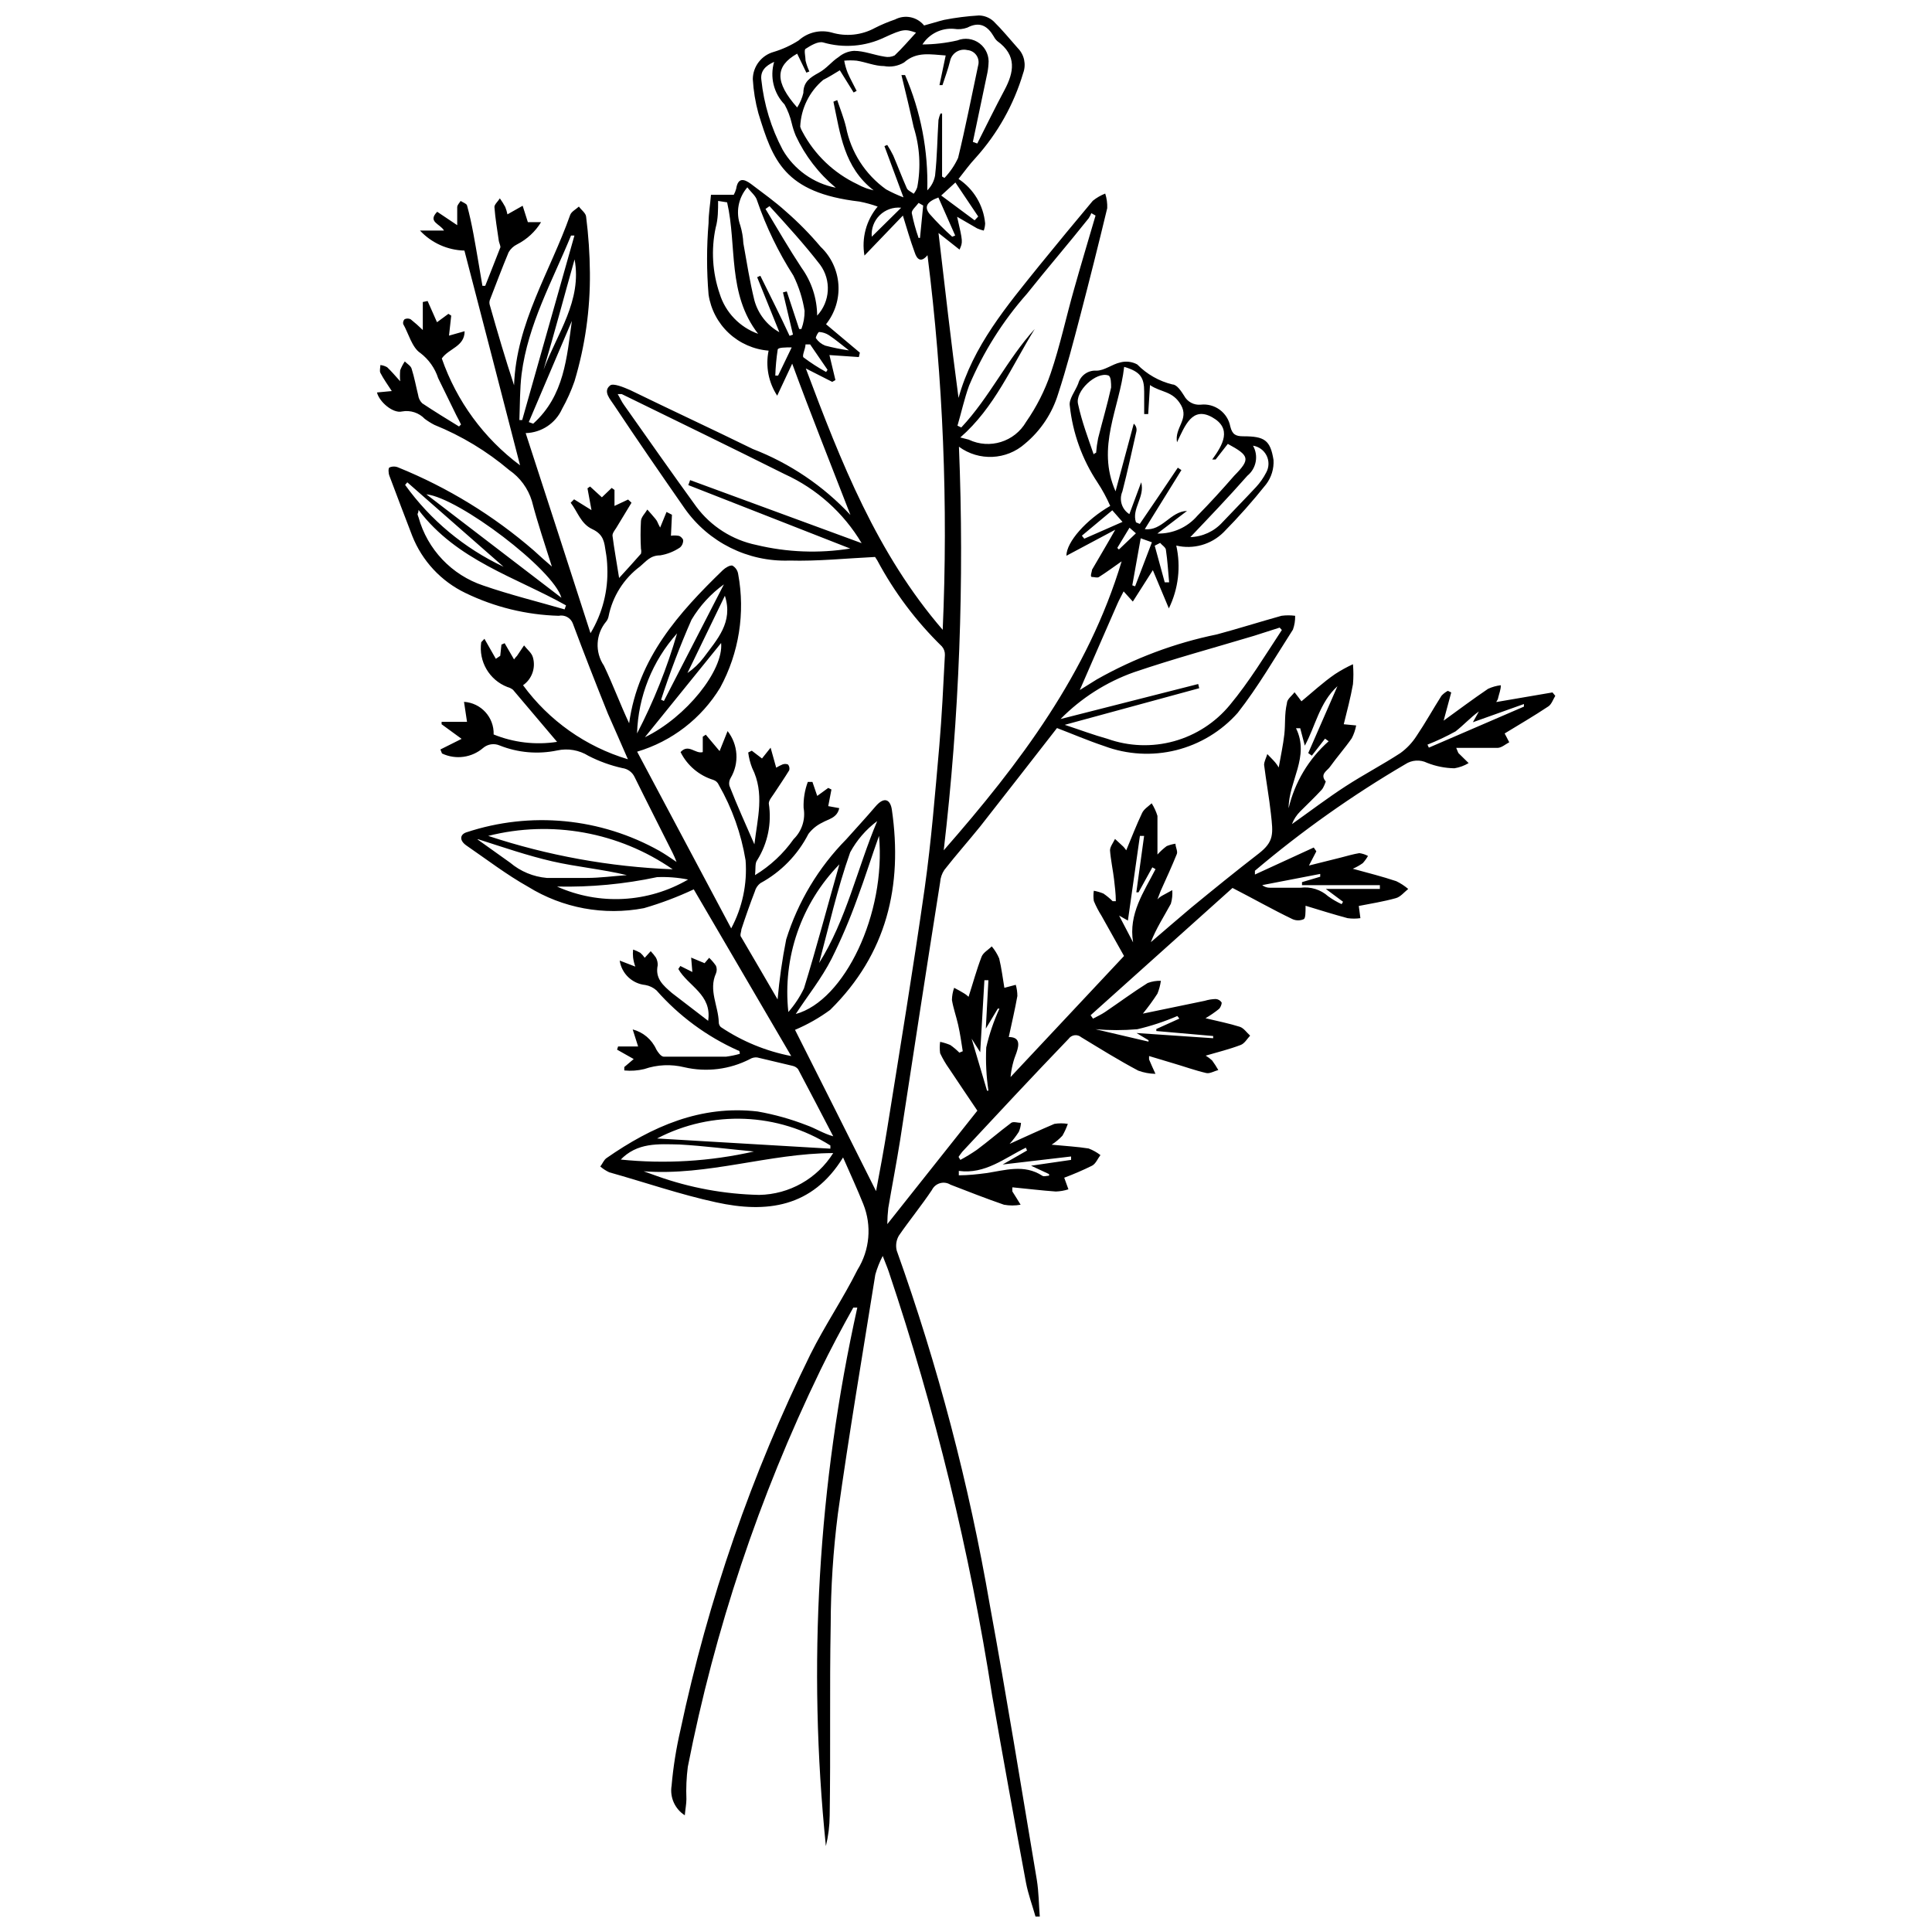 <?xml version="1.0" encoding="UTF-8"?>
<!-- Uploaded to: ICON Repo, www.iconrepo.com, Generator: ICON Repo Mixer Tools -->
<svg width="800px" height="800px" version="1.1" viewBox="144 144 512 512" xmlns="http://www.w3.org/2000/svg">
 <defs>
  <clipPath id="a">
   <path d="m243 148.09h314v503.81h-314z"/>
  </clipPath>
 </defs>
 <g clip-path="url(#a)">
  <path d="m367.41 450.75c-8.168 13.312-20.363 14.797-33.621 11.879-9.547-2.066-18.879-5.305-28.32-7.953-0.863-0.402-1.664-0.922-2.387-1.539 0.582-0.742 0.953-1.75 1.645-2.227 12.039-8.379 24.977-14.105 40.039-12.355 4.457 0.785 8.828 2.008 13.047 3.656 2.281 0.797 4.348 2.176 7 2.918-3.074-5.941-6.203-11.879-9.332-17.82h-0.004c-0.371-0.43-0.875-0.73-1.43-0.848l-9.387-2.227c-0.668-0.07-1.336 0.078-1.91 0.426-5.356 2.766-11.523 3.535-17.395 2.172-3.508-0.863-7.191-0.699-10.605 0.477-1.734 0.422-3.527 0.547-5.305 0.371v-0.902l2.492-2.121-4.402-2.488 0.266-0.848h5.305l-1.434-4.508v-0.004c2.781 0.73 5.082 2.68 6.258 5.305 0.426 0.742 1.219 1.855 1.91 1.91h16.598c1.219-0.156 2.426-0.406 3.609-0.742 0-0.426 0-0.848-0.477-0.902h-0.004c-8.25-3.695-15.613-9.121-21.582-15.91-0.836-0.746-1.867-1.242-2.969-1.434-3.477-0.348-6.273-3.012-6.789-6.469l4.137 1.59c-0.281-0.77-0.48-1.57-0.586-2.387-0.078-0.703-0.078-1.414 0-2.121 0.664 0.223 1.305 0.504 1.91 0.852 0.438 0.395 0.832 0.84 1.168 1.324l1.59-1.75c0.504 0.527 0.965 1.094 1.379 1.695 0.332 0.621 0.496 1.316 0.477 2.016-0.742 3.5 1.379 5.305 3.766 7.371l9.598 7.371c1.062-7-5.305-9.176-7.902-13.734l0.531-0.797 3.184 1.59-0.316-3.816 3.555 1.484 1.219-1.434-0.004 0.004c0.672 0.645 1.277 1.355 1.805 2.121 0.266 0.645 0.266 1.371 0 2.016-2.016 4.453 0.637 8.645 0.742 12.941-0.004 0.477 0.188 0.938 0.531 1.27 5.644 3.789 11.992 6.402 18.668 7.691l-25.828-44.176c-4.266 2.004-8.68 3.672-13.207 4.984-10.582 2.023-21.539-0.004-30.703-5.676-5.676-3.184-10.926-7.211-16.336-10.926-1.91-1.324-1.75-2.918 0-3.5v0.004c16.996-5.629 35.57-3.836 51.176 4.93 1.379 0.797 2.703 1.695 4.508 2.918-0.309-0.832-0.664-1.645-1.059-2.441-3.34-6.684-6.734-13.312-10.023-19.992-0.598-1.328-1.844-2.254-3.289-2.438-3.113-0.695-6.125-1.781-8.961-3.238-2.481-1.547-5.473-2.059-8.328-1.43-5.094 1.059-10.387 0.598-15.219-1.328-1.453-0.625-3.137-0.379-4.348 0.637-3.023 2.621-7.312 3.203-10.926 1.488l-0.426-1.062 5.621-2.812-5.305-3.871v-0.637h6.738l-0.797-5.305v0.004c4.523 0.285 8.004 4.113 7.852 8.645 5.324 2.16 11.133 2.836 16.809 1.961l-11.668-13.789h0.004c-0.438-0.348-0.945-0.602-1.488-0.742-4.805-1.852-7.688-6.781-6.945-11.879l0.848-0.902 3.023 5.305 1.168-0.797 0.316-2.969 0.848-0.371 2.492 4.297c0.238-0.344 0.504-0.66 0.797-0.957l1.855-2.758c0.797 1.062 2.016 1.961 2.332 3.129h0.004c0.816 2.777-0.227 5.766-2.602 7.426 6.879 9.395 16.637 16.285 27.789 19.621-1.855-4.348-3.606-8.168-5.305-12.09-3.184-7.902-6.312-15.91-9.281-23.863l0.004-0.004c-0.57-1.527-2.172-2.406-3.766-2.066-8.574-0.242-16.996-2.305-24.715-6.047-6.445-3.098-11.48-8.512-14.105-15.168-2.066-5.301-4.031-10.605-6.047-15.906-0.266-0.688-0.316-1.961 0-2.176 0.762-0.34 1.629-0.34 2.387 0 13.094 5.316 25.227 12.754 35.906 22.008 1.59 1.484 3.234 2.918 4.773 4.242-1.75-5.57-3.766-11.453-5.305-17.395-1.016-3.32-3.129-6.203-5.992-8.168-5.934-5.023-12.629-9.07-19.836-11.984-0.891-0.461-1.742-0.992-2.547-1.59-1.555-1.633-3.828-2.371-6.043-1.961-2.336 0.582-5.992-2.496-6.629-5.039l3.926-0.371c-1.062-1.645-2.176-3.184-3.023-4.824-0.266-0.531 0-1.379 0-2.066l-0.004-0.004c0.637 0.062 1.254 0.262 1.805 0.582 1.062 1.008 2.016 2.121 3.445 3.711l0.004 0.004c-0.086-0.973-0.086-1.949 0-2.918 0.32-0.82 0.727-1.602 1.219-2.336 0.637 0.637 1.59 1.168 1.805 1.91 0.742 2.332 1.168 4.719 1.75 7.055h-0.004c0.109 0.805 0.484 1.551 1.062 2.121 3.184 2.121 6.469 4.137 9.758 6.152l0.531-0.531c-0.371-0.797-0.797-1.59-1.219-2.387l-4.824-9.863h-0.004c-0.855-2.656-2.5-4.988-4.719-6.684-2.227-1.434-3.184-5.305-4.562-7.691v0.004c-0.09-0.461 0.047-0.938 0.371-1.273 0.504-0.238 1.09-0.238 1.59 0 1.129 0.898 2.207 1.855 3.238 2.863v-7.426l1.273-0.266 2.492 5.625 3.023-2.227 0.742 0.477-0.586 5.301 4.137-1.168c0 4.082-4.137 4.508-6.047 7.211v0.004c3.922 11.305 11.145 21.168 20.738 28.32-4.984-19.305-9.863-38.184-14.742-56.902v-0.004c-4.481-0.113-8.723-2.023-11.773-5.301h6.363c-1.008-1.805-4.453-2.281-1.805-4.984l5.305 3.555v-4.773c0-0.582 0.582-1.113 0.902-1.645 0.582 0.371 1.539 0.688 1.695 1.168 0.688 2.492 1.219 4.984 1.695 7.531 0.848 4.562 1.59 9.176 2.387 13.789h0.742c1.324-3.394 2.703-6.789 4.031-10.234 0-0.426-0.316-1.113-0.426-1.645-0.426-3.023-0.953-5.992-1.168-9.016 0-0.688 0.953-1.484 1.434-2.281l0.004-0.004c0.523 0.727 1.004 1.488 1.43 2.281 0.254 0.633 0.449 1.289 0.582 1.961l4.031-2.281 1.379 4.348h3.5c-1.535 2.516-3.738 4.551-6.363 5.887-0.93 0.457-1.703 1.176-2.227 2.07-1.75 4.191-3.34 8.434-4.984 12.676-0.152 0.445-0.152 0.93 0 1.379 2.016 7.106 4.082 14.16 6.418 21.215 0.582-16.547 9.598-30.176 14.848-45.078 0.316-0.953 1.539-1.539 2.332-2.281 0.637 0.902 1.805 1.695 1.91 2.652v-0.004c0.629 4.926 0.965 9.887 1.008 14.852 0.102 9.75-1.273 19.457-4.082 28.797-0.879 2.531-1.98 4.981-3.289 7.316-1.715 3.82-5.469 6.316-9.652 6.418 5.727 17.555 11.297 34.789 17.184 53.031 3.164-5.25 4.715-11.32 4.453-17.445-0.035-1.406-0.176-2.809-0.426-4.191-0.371-2.387-0.477-4.508-3.555-5.941-3.074-1.434-3.871-4.613-5.727-7l0.902-0.902 4.613 2.863-1.062-5.781 0.688-0.477 3.129 2.863 2.598-2.492 0.742 0.531v4.242l3.606-1.695 0.902 0.848-4.082 6.734c-0.426 0.637-1.008 1.379-0.953 2.016 0.426 3.394 1.062 6.789 1.75 11.191 2.176-2.387 4.031-4.402 5.781-6.418h0.004c0.109-0.434 0.109-0.891 0-1.324-0.133-2.422-0.133-4.844 0-7.266 0-1.113 1.113-2.121 1.695-3.129 0.688 0.797 1.434 1.59 2.121 2.441 0.688 0.848 0.426 0.797 1.273 2.332l1.695-4.137 1.434 0.742-0.266 5.566c0.633-0.098 1.277-0.098 1.91 0 0.531 0 1.273 0.742 1.324 1.168 0.039 0.727-0.254 1.426-0.793 1.91-1.59 1.086-3.402 1.812-5.305 2.121-2.598 0-3.66 1.539-5.305 2.918h0.004c-4.352 3.242-7.336 7.988-8.383 13.309-0.102 0.488-0.316 0.941-0.633 1.328-2.777 3.324-3.016 8.082-0.586 11.668 2.387 4.984 4.297 10.184 6.684 15.273 2.387-17.289 13.152-29.273 24.871-40.621 0.688-0.637 1.855-1.324 2.492-1.168v-0.004c0.84 0.484 1.406 1.324 1.539 2.281 1.898 10.273 0.215 20.891-4.773 30.07-4.977 8.191-12.82 14.242-22.008 16.969l24.926 46.828c2.961-5.523 4.285-11.777 3.816-18.031-1.156-7.035-3.562-13.805-7.106-19.992-0.262-0.629-0.785-1.113-1.434-1.324-3.785-1.16-6.93-3.824-8.695-7.371 2.121-2.332 3.926 0.582 5.887 0v-4.082l0.797-0.531 3.66 4.348 2.121-5.305h-0.004c2.82 3.59 3.137 8.543 0.797 12.461-0.359 0.609-0.473 1.328-0.316 2.016 2.066 5.305 4.297 10.184 6.629 15.539 0.797-6.894 2.758-13.523-0.582-20.207l-0.004 0.004c-0.52-1.332-0.875-2.723-1.059-4.137l0.953-0.477 2.703 2.066 2.281-2.863 1.484 5.305v-0.004c0.527-0.324 1.078-0.605 1.645-0.848 0.477-0.188 1.008-0.188 1.484 0 0.352 0.43 0.473 1.004 0.32 1.539-1.273 2.066-2.652 4.082-3.977 6.098-0.531 0.848-1.434 1.805-1.434 2.703v0.004c0.816 5.207-0.277 10.539-3.074 15.008-0.637 0.797-0.371 2.281-0.582 3.977h-0.004c4.035-2.441 7.523-5.691 10.238-9.547 2.199-2.148 3.191-5.246 2.648-8.273-0.086-2.348 0.293-4.691 1.117-6.894h1.219l1.273 3.715 2.918-2.121 0.848 0.426-0.848 4.402 2.918 0.531c-0.582 2.652-2.863 2.863-4.562 3.871l-0.004-0.004c-1.418 0.691-2.656 1.707-3.606 2.969-2.828 5.535-7.266 10.082-12.727 13.047-0.73 0.555-1.254 1.34-1.484 2.227-1.273 3.289-2.441 6.629-3.555 10.023 0 0.637-0.531 1.59 0 2.121 3.129 5.305 6.469 11.082 9.598 16.441 0.469-5.34 1.23-10.652 2.281-15.91 3.117-9.98 8.57-19.07 15.91-26.516 2.598-2.918 5.305-5.832 7.742-8.699 2.441-2.863 3.977-1.695 4.348 0.848 2.918 20.152-1.324 38.238-16.336 53.031l0.004 0.004c-2.894 2.125-6.027 3.906-9.332 5.301 6.949 13.789 14.211 28.215 21.477 42.746 1.008-5.305 2.066-11.031 2.969-16.652 3.394-21.215 6.894-42.426 9.918-63.641 1.75-12.461 2.758-25.086 3.871-37.652 0.688-8.062 1.062-15.91 1.484-24.129 0.039-0.836-0.246-1.652-0.793-2.281-6.848-6.676-12.625-14.367-17.129-22.805l-0.582-0.902c-7.742 0.371-15.219 1.168-22.75 0.953l-0.004 0.004c-10.961 0.359-21.367-4.824-27.684-13.789-6.312-9.07-12.57-18.137-18.668-27.312-1.008-1.59-3.129-3.711-1.113-5.305 0.797-0.688 3.606 0.477 5.305 1.219 10.871 5.305 21.637 10.289 32.457 15.59l-0.004 0.004c9.859 3.797 18.727 9.781 25.934 17.504-5.305-13.684-10.605-26.941-15.434-40.094l-3.977 8.484c-2.309-3.519-3.129-7.809-2.277-11.934-3.941-0.312-7.656-1.953-10.547-4.648-2.887-2.695-4.777-6.293-5.363-10.199-0.531-6.316-0.531-12.668 0-18.984 0-2.441 0.426-4.879 0.637-7.477h6.047l-0.004-0.004c0.277-0.5 0.492-1.035 0.637-1.59 0.477-3.023 2.066-2.652 3.926-1.273 3.129 2.387 6.363 4.668 9.281 7.32 3.293 2.871 6.359 5.988 9.172 9.332 2.766 2.621 4.445 6.184 4.711 9.984 0.266 3.801-0.906 7.559-3.277 10.539l8.961 7.531-0.266 1.168-7.797-0.531 1.59 6.629-0.848 0.477-7-3.555c9.387 25.031 18.879 49.109 36.273 69.262h0.004c1.465-33.145 0.117-66.355-4.031-99.277-1.75 2.121-2.812 1.062-3.394-0.742-1.168-3.184-2.121-6.469-3.129-9.758l-10.184 10.605 0.004 0.004c-0.812-4.637 0.469-9.395 3.5-12.996-1.574-0.566-3.188-1.008-4.828-1.324-19.992-2.332-22.965-10.977-26.781-23.387-0.812-2.965-1.309-6.004-1.484-9.07 0.043-3.375 2.312-6.316 5.57-7.211 2.316-0.703 4.531-1.719 6.574-3.023 2.356-2.133 5.625-2.93 8.699-2.121 3.859 1.164 8.027 0.723 11.559-1.219 1.715-0.867 3.488-1.609 5.305-2.227 2.613-1.367 5.828-0.703 7.688 1.59 2.016-0.531 3.766-1.113 5.305-1.484 3.047-0.594 6.129-0.984 9.227-1.168 1.434 0.027 2.809 0.574 3.871 1.539 2.281 2.227 4.297 4.719 6.418 7.106 1.727 1.742 2.285 4.328 1.434 6.629-2.469 8.32-6.766 15.984-12.57 22.434-1.59 1.695-2.969 3.606-4.562 5.621h0.004c4.008 2.656 6.602 6.984 7.051 11.773-0.02 0.652-0.145 1.297-0.371 1.91-0.602-0.141-1.188-0.336-1.75-0.586l-5.305-3.074c1.539 6.684 1.539 6.684 0.637 8.699l-5.57-4.402c1.695 14.426 3.34 29.062 5.305 43.699 3.816-13.789 12.832-24.395 21.531-35.215 4.668-5.727 9.332-11.402 14.055-17.023 0.992-0.801 2.102-1.445 3.289-1.91 0.402 1.25 0.582 2.559 0.531 3.871-2.297 9.547-4.684 19.055-7.16 28.531-1.805 6.894-3.606 13.84-5.832 20.629-1.574 5.188-4.637 9.797-8.805 13.258-4.918 4.356-12.207 4.684-17.5 0.797 1.461 35.707 0.113 71.473-4.031 106.96 20.258-23.121 38.238-46.988 47.145-76.578-2.066 1.434-3.977 2.863-5.992 4.137-0.426 0.316-1.219 0-1.855 0-0.637 0 0-1.434 0-1.91 1.961-3.394 3.977-6.734 6.152-10.605l-12.941 6.894c0-3.66 5.305-9.598 11.613-13.207v0.004c-0.949-2.18-2.086-4.273-3.394-6.258-4.027-6.07-6.535-13.02-7.316-20.262-0.316-1.75 1.434-3.871 2.227-5.887 0.578-2.152 2.602-3.598 4.828-3.445 2.121 0 4.137-1.695 6.312-2.176h-0.004c1.516-0.41 3.129-0.219 4.508 0.531 2.555 2.606 5.789 4.441 9.336 5.305 1.168 0 2.332 1.805 3.074 2.969 0.852 1.613 2.586 2.555 4.402 2.387 3.727-0.426 7.148 2.094 7.848 5.781 0.531 2.121 1.434 2.598 3.445 2.598 5.621 0 7.16 1.008 8.008 6.258h0.004c0.137 2.32-0.559 4.617-1.965 6.469-3.535 4.441-7.305 8.691-11.293 12.73-3.289 3.254-8.02 4.574-12.516 3.5 1.258 5.613 0.562 11.484-1.965 16.652l-4.242-10.129-5.305 8.324-2.441-2.703c-0.531 1.113-1.168 2.176-1.645 3.289-3.34 7.582-6.629 15.219-9.969 22.855l4.508-2.812h0.004c9.914-5.617 20.652-9.645 31.82-11.93 5.727-1.539 11.402-3.34 17.129-4.934 1.195-0.16 2.41-0.16 3.606 0 0.035 1.246-0.164 2.488-0.582 3.66-4.773 7.426-9.227 15.168-14.637 22.062-4.316 4.867-10.008 8.316-16.32 9.891-6.316 1.57-12.961 1.191-19.055-1.09-4.297-1.434-8.484-3.234-12.516-4.773-6.789 8.699-13.523 17.395-20.363 26.094-3.129 3.871-6.418 7.582-9.492 11.508-0.652 0.98-1.039 2.113-1.117 3.289-3.606 22.75-7.106 45.555-10.605 68.359-0.953 5.992-2.121 11.984-3.129 17.926v-0.004c-0.168 1.426-0.254 2.863-0.266 4.297l23.867-30.07c-2.332-3.5-4.934-7.266-7.477-11.137h-0.004c-0.914-1.285-1.711-2.652-2.387-4.082-0.133-1.004-0.133-2.019 0-3.023 0.93 0.195 1.836 0.48 2.707 0.848 0.855 0.598 1.652 1.273 2.387 2.016l0.902-0.371c-0.371-2.332-0.688-4.668-1.219-7-0.531-2.332-1.273-4.348-1.645-6.574h-0.004c0.02-1.105 0.219-2.195 0.586-3.238 0.902 0.477 1.805 0.953 2.652 1.484s0.742 0.582 1.168 0.902c1.168-3.606 2.121-7.16 3.445-10.605 0.426-1.113 1.805-1.855 2.703-2.758 0.809 0.957 1.469 2.031 1.965 3.184 0.637 2.598 0.953 5.305 1.379 7.797l3.023-0.797h-0.004c0.281 0.965 0.426 1.965 0.426 2.969-0.637 3.555-1.484 7.16-2.281 10.871 3.023 0 2.758 2.066 2.066 4.082l0.004 0.004c-0.848 2.082-1.383 4.281-1.594 6.519l30.07-32.082-5.941-10.605h0.004c-0.805-1.266-1.496-2.594-2.07-3.981-0.133-0.895-0.133-1.809 0-2.703 0.871 0.16 1.727 0.406 2.547 0.742 0.871 0.598 1.688 1.273 2.438 2.016h0.848c0-1.961-0.266-3.926-0.477-5.832-0.211-1.91-0.902-5.305-1.062-7.637 0-0.953 0.848-2.016 1.324-3.023l2.227 2.066h0.004c0.273 0.297 0.523 0.617 0.742 0.953 1.434-3.445 2.703-6.734 4.191-9.863 0.477-1.062 1.645-1.75 2.547-2.598 0.656 1.039 1.176 2.164 1.535 3.34v10.234 0.004c0.738-0.82 1.559-1.566 2.441-2.231 0.75-0.305 1.531-0.52 2.332-0.637 0 0.902 0.637 1.961 0.371 2.703-1.324 3.289-2.812 6.523-4.297 9.812l-0.848 2.227v0.004c0.324-0.359 0.699-0.664 1.113-0.902l2.812-1.539c0.098 1.215-0.027 2.438-0.371 3.606-1.805 3.34-3.926 6.574-5.305 10.184 3.555-3.023 7.055-6.098 10.605-9.07 5.941-4.879 11.879-9.703 17.926-14.371 4.191-3.234 3.871-5.305 3.289-10.605-0.477-4.348-1.273-8.645-1.805-12.941 0-0.902 0.582-1.91 0.848-2.863 0.688 0.742 1.434 1.434 2.066 2.176h0.004c0.359 0.43 0.68 0.891 0.957 1.379 0.582-3.289 1.168-5.992 1.484-8.75s0-5.305 0.688-8.273c0-1.062 1.324-1.961 2.016-2.918 0.688 0.902 1.379 1.75 2.016 2.652 0.637 0.902 0 0.688-0.477 0 3.023-2.492 6.047-5.305 9.227-7.477 1.508-0.98 3.086-1.848 4.719-2.602 0.156 1.766 0.156 3.539 0 5.305-0.637 3.606-1.59 7.16-2.441 10.605l3.289 0.316 0.004 0.004c-0.223 1.184-0.613 2.324-1.168 3.394-1.805 2.598-3.926 4.984-5.781 7.582-0.742 1.062-2.758 1.91-1.113 3.871 0 0-0.531 1.645-1.113 2.227-1.805 1.961-3.766 3.816-5.676 5.727v0.004c-0.949 0.949-1.691 2.086-2.172 3.34 4.719-3.34 9.387-6.894 14.211-10.023s9.812-5.727 14.531-8.805c1.707-1.234 3.164-2.785 4.297-4.559 2.332-3.445 4.348-7.106 6.574-10.605 0.484-0.539 1.059-0.988 1.699-1.328l0.902 0.426-2.016 7.477c4.031-2.918 7.848-5.781 11.773-8.434 1.07-0.496 2.219-0.82 3.391-0.953 0 1.168-0.477 2.281-0.742 3.445 0 0.316-0.316 0.637-0.477 1.008l14.902-2.547 0.742 0.902c-0.582 0.953-1.008 2.281-1.855 2.812-3.816 2.547-7.742 4.824-11.562 7.16l1.219 2.332c-1.008 0.531-2.016 1.434-3.023 1.484h-11.031c0.426 1.008 0.477 1.219 0.582 1.379l2.703 2.652h0.008c-1.156 0.695-2.434 1.164-3.766 1.379-2.473-0.039-4.914-0.523-7.215-1.43-1.871-0.93-4.094-0.789-5.832 0.371-14.062 8.238-27.391 17.68-39.828 28.211v1.008l15.59-7.16 0.688 1.008-1.961 3.766 8.484-2.121c1.645-0.426 3.234-0.902 4.879-1.168l0.004 0.004c0.797 0.105 1.57 0.359 2.281 0.742-0.387 0.684-0.852 1.324-1.379 1.906-0.828 0.59-1.719 1.086-2.652 1.488 4.082 1.113 7.848 2.066 11.508 3.289v-0.004c1.145 0.551 2.215 1.246 3.184 2.07-1.062 0.848-2.066 2.121-3.289 2.441-3.234 0.902-6.574 1.434-9.812 2.066l0.426 3.234c-1.125 0.16-2.269 0.16-3.394 0-3.766-1.008-7.477-2.176-11.137-3.289 0 1.805 0 3.289-0.477 3.555-0.945 0.418-2.027 0.418-2.973 0-5.305-2.547-10.129-5.305-15.91-8.273l-37.602 33.73 0.637 0.902c1.062-0.582 2.176-1.062 3.184-1.75 3.766-2.547 7.477-5.305 11.297-7.691 1.117-0.422 2.309-0.621 3.5-0.586-0.16 1.164-0.465 2.305-0.902 3.394-1.191 1.84-2.481 3.609-3.871 5.305l16.387-3.394c0.949-0.289 1.93-0.449 2.918-0.477 0.656 0.039 1.246 0.395 1.59 0.953 0 0.477-0.316 1.324-0.742 1.695v0.004c-1.121 0.898-2.309 1.715-3.551 2.438 3.34 0.797 6.258 1.379 9.121 2.281 1.062 0.371 1.805 1.539 2.703 2.332-0.797 0.848-1.484 2.121-2.547 2.492-2.918 1.113-5.941 1.855-9.227 2.812 0.609 0.363 1.18 0.789 1.699 1.273 0.598 0.816 1.145 1.664 1.645 2.543-1.062 0.266-2.227 1.008-3.184 0.797-2.969-0.688-5.887-1.75-8.805-2.598l-6.363-1.91v0.902c0.531 1.273 1.113 2.547 1.695 3.816h0.004c-1.559-0.023-3.102-0.312-4.562-0.848-5.305-2.812-10.129-5.832-15.113-8.855-0.488-0.414-1.129-0.605-1.766-0.527-0.637 0.082-1.207 0.426-1.578 0.949-9.492 9.867-18.879 19.941-28.16 29.91-0.371 0.426-0.688 0.953-1.008 1.379l0.477 0.797h0.004c1.496-0.801 2.949-1.688 4.348-2.652 3.074-2.281 5.992-4.824 9.121-7.16 0.582-0.426 1.75 0 2.598 0-0.055 0.824-0.25 1.633-0.582 2.387-0.73 1.125-1.547 2.188-2.441 3.184 4.348-1.961 8.113-3.711 11.879-5.305h0.004c1.176-0.188 2.375-0.188 3.551 0-0.379 1.086-0.859 2.133-1.43 3.129-0.855 0.91-1.816 1.715-2.863 2.387 3.816 0.371 6.84 0.531 9.812 1.008h-0.004c1.125 0.43 2.176 1.02 3.129 1.75-0.742 0.953-1.219 2.281-2.227 2.812-2.402 1.184-4.863 2.246-7.371 3.18l1.113 3.074v0.004c-1.082 0.348-2.207 0.543-3.34 0.582-3.816-0.266-7.582-0.742-11.508-1.113-0.039 0.371-0.039 0.742 0 1.113 0.742 1.168 1.484 2.332 2.176 3.5h-0.004c-1.453 0.266-2.945 0.266-4.402 0-4.773-1.645-9.492-3.5-14.16-5.305v0.004c-0.824-0.523-1.832-0.672-2.769-0.41-0.941 0.262-1.727 0.914-2.16 1.789-2.758 4.137-5.941 8.008-8.75 12.09-0.711 1.199-0.918 2.625-0.586 3.977 10.914 30.52 19.164 61.926 24.66 93.867 4.453 24.234 8.379 48.578 12.461 72.867 0.531 3.289 0.531 6.574 0.797 9.863h-1.113c-0.848-3.023-1.961-5.992-2.547-9.07-3.074-16.512-6.062-33.023-8.961-49.531v0.004c-5.934-38.188-15.105-75.801-27.418-112.43-0.371-1.113-0.848-2.176-1.59-4.137-0.82 1.57-1.477 3.223-1.961 4.93-3.394 21.215-7 42.426-9.918 63.375-1.25 9.781-1.887 19.629-1.91 29.488-0.316 16.812 0 33.676-0.266 50.488v-0.004c-0.02 2.734-0.359 5.457-1.008 8.113-4.887-47.707-2.078-95.891 8.328-142.71h-1.062c-2.969 5.305-6.047 11.082-8.805 16.758l0.004 0.004c-16.148 33.332-27.93 68.605-35.055 104.95-0.363 2.832-0.488 5.688-0.371 8.539 0 1.273-0.266 2.492-0.426 4.297-2.633-1.68-4.012-4.769-3.5-7.852 0.434-4.945 1.215-9.852 2.332-14.688 7.32-34.516 18.902-67.988 34.473-99.648 3.816-7.637 8.645-14.742 12.461-22.379 3.258-5.223 3.828-11.684 1.539-17.398-1.59-3.977-3.445-8.008-5.356-12.355zm-2.547-279.8 1.008-0.422c0.797 2.387 1.75 4.719 2.332 7.16h0.004c1.297 6.648 5.094 12.551 10.605 16.492 1.484 0.812 3.027 1.523 4.613 2.121l-5.039-13.578 0.742-0.316c0.586 0.902 1.117 1.844 1.594 2.809 1.219 2.863 2.332 5.832 3.606 8.699 0.316 0.637 1.219 0.953 1.805 1.434h-0.004c0.426-0.52 0.75-1.113 0.957-1.75 0.992-5.305 0.664-10.766-0.957-15.91-1.008-4.613-2.121-9.227-3.234-13.789h0.957c4.168 9.629 6.176 20.055 5.887 30.547 1.078-1.062 1.801-2.434 2.066-3.926 0.582-5.305 0.582-9.969 0.902-14.742 0.121-0.582 0.297-1.152 0.531-1.699h0.426l-0.004 16.707 0.637 0.371c1.484-1.559 2.703-3.348 3.606-5.305 1.961-8.062 3.555-16.227 5.305-24.449v0.004c0.273-0.938 0.113-1.949-0.445-2.754-0.555-0.801-1.445-1.312-2.418-1.383-0.984-0.238-2.023-0.066-2.883 0.473-0.859 0.539-1.465 1.398-1.68 2.391-0.531 2.176-1.324 4.297-2.016 6.418h-0.797l1.648-7.852c-4.031-0.266-7.691-1.113-11.031 1.855-1.594 0.953-3.481 1.293-5.305 0.957-2.441 0-4.824-1.062-7.266-1.434-1.094-0.102-2.195-0.102-3.289 0 0.195 1.09 0.5 2.156 0.902 3.184 0.688 1.645 1.59 3.184 2.387 4.824l-0.797 0.426-3.66-5.887c-1.484 0.902-2.918 1.805-4.402 2.547h0.004c-3.688 3.094-5.898 7.598-6.098 12.406 0.137 0.465 0.336 0.91 0.582 1.328 3.215 6.078 8.312 10.953 14.531 13.895 0.699 0.391 1.426 0.727 2.176 1.008 0.688 0.266 1.434 0.426 2.176 0.637-7.906-6.102-8.859-15.008-10.664-23.496zm4.453 118.42-42.902-16.812 0.477-1.324 45.449 16.707h0.004c-4.785-8.039-11.906-14.422-20.418-18.297-14.32-7.16-28.742-14.16-43.168-21.215h-1.062c0.637 1.062 1.062 2.066 1.695 2.918 6.363 9.016 12.676 18.031 19.145 26.941 3.883 5.211 9.547 8.816 15.91 10.129 8.148 1.961 16.602 2.285 24.875 0.953zm100.07-27.734-3.234 4.137h-0.902c2.863-3.926 5.305-8.219 0-11.191-5.305-2.969-7.211 2.227-9.332 6.629-0.688-3.926 3.234-6.047 1.062-9.863-2.176-3.816-5.305-3.289-8.219-5.305l-0.477 7.691h-1.062l-0.004-5.938c0-3.711-0.953-5.305-5.305-6.574-1.219 10.977-7.477 21.215-2.281 32.984l4.824-17.926h0.004c0.594 0.508 0.859 1.305 0.691 2.066-1.219 5.305-2.332 10.605-3.711 15.91-0.941 2.184-0.156 4.727 1.855 5.992l3.129-8.434c1.062 3.871-2.598 7-1.379 10.605l1.008 0.426c3.394-4.934 6.734-9.918 10.078-14.902l0.953 0.637-9.703 15.645c4.613 0.582 6.789-4.719 11.191-4.824l-7.856 5.992c4.066 0.102 7.961-1.633 10.609-4.719 3.34-3.394 6.574-6.949 9.758-10.605 4.348-4.402 4.082-5.305-1.699-8.434zm14.32 49.32-0.582-0.637-6.789 2.176c-10.605 3.184-21.215 6.047-31.82 9.652-7.344 2.609-14 6.852-19.465 12.406l36.488-9.281 0.266 1.113-35.637 9.703c4.191 1.379 7.691 2.703 11.348 3.711v0.004c5.668 2.012 11.816 2.227 17.613 0.625 5.797-1.605 10.957-4.949 14.789-9.586 5.199-6.258 9.281-13.047 13.789-19.887zm-49.375-109.83-1.113-0.637c-0.188 0.465-0.418 0.91-0.688 1.328-5.305 6.684-11.031 13.312-16.387 20.047-6.398 7.227-11.574 15.449-15.328 24.34-1.273 3.5-2.066 7.211-3.074 10.605l1.008 0.477c7.477-7.953 12.145-18.031 19.465-26.094-6.152 9.918-10.605 20.789-19.727 28.742l2.281 0.582-0.008 0.008c5.516 2.613 12.113 0.562 15.168-4.719 2.769-3.973 4.965-8.309 6.523-12.891 2.492-7.32 4.082-14.902 6.203-22.328 1.805-6.414 3.769-12.938 5.676-19.461zm-78.539 30.07h0.582c0.582-1.543 0.867-3.18 0.848-4.824-0.516-3.242-1.516-6.391-2.969-9.336-3.977-6.207-7.199-12.863-9.598-19.832-0.316-1.273-1.645-2.281-2.598-3.555h-0.004c-2.414 2.785-3.125 6.668-1.855 10.129 0.453 1.52 0.723 3.086 0.797 4.668 0.902 5.039 1.695 10.129 2.918 15.113 0.977 3.606 3.367 6.664 6.629 8.484l-5.887-14.582 0.848-0.371c2.598 5.305 5.305 10.605 7.742 15.91l0.902-0.316-2.652-11.191 1.008-0.266zm-41.207 223.21 3.555 1.273c8.688 3.102 17.82 4.785 27.043 4.984 7.996-0.133 15.383-4.305 19.625-11.086-17.023 0.055-33.199 6.102-50.223 4.828zm-41.207-88.883c15.805 5.227 32.262 8.207 48.895 8.855-14.254-9.875-32.082-13.105-48.895-8.855zm103.57 0c-1.91 5.305-3.711 11.137-5.781 16.652-1.949 5.43-4.215 10.742-6.789 15.91-2.703 5.305-6.312 9.758-9.492 14.637 12.887-3.5 23.969-26.57 22.062-47.199zm-58.812 80.184 45.926 2.703v-0.848 0.004c-13.887-8.754-31.379-9.461-45.926-1.859zm83.684-264.1 1.168 0.426c2.387-4.719 4.719-9.492 7.211-14.16 2.492-4.668 3.394-9.176-1.91-12.992-0.367-0.332-0.676-0.727-0.898-1.168-1.645-2.812-3.711-4.137-7.055-2.387-1.121 0.406-2.324 0.516-3.5 0.32-3.348-0.289-6.574 1.305-8.379 4.137 3.106-0.016 6.199-0.371 9.227-1.062 1.98-0.801 4.238-0.5 5.938 0.797 1.695 1.297 2.586 3.391 2.336 5.516-0.059 0.98-0.203 1.957-0.426 2.914zm-46.562-9.121c0.762-1.188 1.32-2.496 1.645-3.871 0-2.918 1.805-4.082 4.031-5.305 2.227-1.219 3.34-2.918 5.305-4.191l-0.004 0.004c1.148-0.973 2.582-1.551 4.086-1.645 2.703 0 5.305 1.113 8.113 1.539 0.895 0.188 1.828 0.078 2.652-0.32 2.016-1.91 3.816-4.031 5.676-6.047-2.812-0.953-3.34-1.062-8.379 1.273h-0.004c-5.062 2.422-10.84 2.891-16.227 1.328-1.324-0.371-3.289 0.797-4.668 1.695-0.477 0.316 0 2.066 0 3.129 0.242 0.988 0.578 1.945 1.008 2.863l-0.797 0.316-2.438-5.035c-5.887 3.34-5.941 7.531 0 14.266zm-100.34 106.65c0 0.742-0.266 0.953-0.266 1.113 0.055 0.293 0.145 0.578 0.266 0.848 2.356 8.516 8.797 15.297 17.18 18.086 7.055 2.441 14.371 4.242 21.531 6.312l0.371-1.062c-13.418-7.531-28.902-11.879-39.082-25.297zm98.004 133.06c1.656-1.887 3.051-3.992 4.137-6.258 3.289-10.605 6.203-21.742 9.387-32.879-10.129 10.371-15.09 24.727-13.523 39.137zm-8.008-179.73c-8.219-10.605-5.57-23.281-8.219-34.844l-2.387-0.371c0 2.387 0 4.773-0.637 7.055h-0.004c-1.246 5.84-0.879 11.906 1.062 17.555 1.535 4.941 5.309 8.867 10.184 10.605zm-63.27 22.855h0.742l13.844-48.895h-0.902c-4.934 12.039-11.402 23.492-13.098 36.699-0.48 3.922-0.426 8.059-0.586 12.195zm67.512-94.926c-2.387 1.062-3.66 2.492-3.394 4.719 0.676 6.512 2.606 12.832 5.672 18.613 3.023 5.211 8.145 8.863 14.055 10.023-4.508-3.758-8.133-8.465-10.605-13.789-0.441-1.066-0.797-2.164-1.062-3.285-0.402-1.742-1.043-3.422-1.906-4.988-2.887-2.992-3.938-7.309-2.758-11.293zm-56.375 142.02c-2.066-7.477-27.207-26.516-35.797-27.418zm-22.008 64.012h-0.266l8.699 6.203c2.738 2.312 6.129 3.719 9.703 4.031h10.605c3.445 0 6.894-0.477 10.605-0.742-6.629-1.59-13.312-2.176-19.781-3.66s-13.098-3.766-19.566-5.832zm37.547 84.852c11.863 1.227 23.848 0.512 35.477-2.121-6.734-0.637-13.258-1.484-19.727-1.855-5.516-0.105-11.242-0.637-15.75 4.188zm52.66-51.918c7.32-11.562 10.184-25.191 15.488-37.762-2.957 2.207-5.402 5.031-7.16 8.273-3.449 9.758-5.676 19.781-8.328 29.699zm-69.367-20.418c11.199 5.023 24.137 4.332 34.738-1.855-2.707-0.535-5.465-0.75-8.219-0.637-8.715 1.855-17.613 2.691-26.52 2.492zm68.945-151.3c3.453-3.723 3.789-9.371 0.793-13.473-4.082-5.305-8.91-10.605-13.418-15.539l-1.062 0.742c3.184 5.305 6.258 10.605 9.547 15.59l0.004 0.004c2.656 3.691 4.102 8.121 4.137 12.676zm73.398 36.594 0.531-0.266-0.004-0.004c0.098-1.281 0.277-2.555 0.531-3.816 1.113-4.453 2.441-8.91 3.445-13.469 0-1.008 0-2.969-0.742-3.184-3.184-1.113-8.91 4.191-8.008 7.637 1.008 4.668 2.652 8.961 4.137 13.309zm25.402 22.113h-0.004c3.309-0.086 6.434-1.523 8.645-3.981 2.969-3.129 5.941-6.152 8.855-9.281h0.004c1.07-1.16 1.98-2.465 2.703-3.871 0.766-1.379 0.805-3.051 0.105-4.465-0.699-1.418-2.043-2.402-3.606-2.641 1.516 2.66 0.887 6.023-1.484 7.957-5.039 5.727-10.234 11.137-15.328 16.492zm-144.46 53.031c10.977-5.305 20.895-17.766 20.207-24.977zm4.402-9.918 0.637 0.316c5.305-10.289 10.605-20.594 15.91-30.918l-0.004 0.004c-3.477 2.504-6.402 5.699-8.59 9.387-3.043 6.93-5.734 14.008-8.062 21.211zm-23.598-100.76-11.566 27.152 1.168 0.426c8.273-7.426 8.91-17.555 10.289-27.523zm17.125 109.67c4.402-8.469 7.953-17.348 10.605-26.516-6.547 7.312-10.305 16.703-10.605 26.516zm-60.883-66.555-0.582 0.688c6.707 9.332 15.691 16.801 26.09 21.691zm237.85 69.789-1.219-4.613h-1.113c3.711 7.531-1.961 14-1.961 21.215l-0.004-0.004c1.617-6.875 5.324-13.078 10.609-17.766l-0.953-0.688-3.5 4.508-0.953-0.688 7.738-17.715c-4.773 4.348-5.832 10.605-8.645 15.75zm5.57 37.973h14.32v-1.008h-20.633v-0.797l4.824-1.434v-0.742l-15.379 2.969v0.004c0.605 0.469 1.355 0.715 2.121 0.688h8.062c2.656-0.344 5.328 0.488 7.32 2.281 1.113 0.805 2.305 1.496 3.551 2.07l0.371-0.637zm-38.82 34.363-0.531-0.688c-3.422 1.48-6.973 2.652-10.605 3.5-3.688 0.32-7.398 0.32-11.086 0l14.055 3.289v-0.371l-3.184-1.91 20.312 1.379v-0.586l-15.062-1.324v-0.531zm-120.44-112.06-9.918 20.469v0.004c1.641-1.121 3.094-2.5 4.297-4.086 3.551-4.824 7.902-9.332 5.621-16.387zm61.996 152.42v1.168c2.441 0 4.879-0.266 7.266-0.582 4.984-0.742 10.023-2.441 14.848 0.688 0.426 0.316 1.168 0 1.805 0v-0.426l-4.773-2.227 10.605-1.539v-0.902l-18.137 2.121 6.469-3.711-0.316-0.742c-5.57 2.703-10.766 7.106-17.766 6.152zm52.133-79.973-0.848-0.477-3.66 6.629h-0.582l2.062-14.957h-1.113l-3.184 22.434-2.332-1.324 3.711 7.106c-1.27-7.586 2.867-13.367 5.941-19.41zm-44.656 58.707h0.371c-0.562-3.793-0.758-7.629-0.582-11.457 0.812-3.539 1.984-6.984 3.5-10.289h-0.426l-3.184 5.305 0.688-12.832h-1.062c-0.371 6.258-0.742 12.57-1.113 19.09l-2.281-3.606zm-109.3-220.3c-2.758 9.703-5.305 19.465-8.219 29.223 3.551-9.496 10.234-18.246 8.219-29.223zm226.02 128.6 0.371 0.797 25.191-10.871v-0.688l-13.523 4.824 1.59-2.863c-2.281 1.645-4.082 3.66-6.203 5.305v-0.004c-2.398 1.324-4.879 2.492-7.426 3.5zm-120.01-138.95 0.953-1.008-6.047-9.016-3.762 3.449zm-9.598-6.047c-3.023 1.113-3.816 2.441-2.387 4.297 1.895 2.152 3.91 4.188 6.047 6.098l0.793-0.316zm38.023 89.625 0.637 0.797 10.129-4.453-2.703-3.074zm13.363 13.152 0.742 0.266 4.453-11.668-2.969-1.062zm-61.25-100.07c-2.109-0.215-4.199 0.523-5.707 2.012-1.508 1.484-2.273 3.566-2.09 5.676zm69.844 99.277h1.168c-0.266-2.863-0.426-5.727-0.848-8.539 0-0.688-1.008-1.273-1.539-1.91l-1.434 0.742zm-93.977-63.055h-1.219c0 1.168-1.008 3.023-0.531 3.445 1.906 1.43 3.906 2.723 5.996 3.871l0.371-0.582zm10.289 1.59c-2.066-1.59-3.606-2.918-5.305-4.031h0.004c-0.777-0.504-1.676-0.797-2.602-0.848-0.266 0-1.008 1.434-0.848 1.645 0.598 0.883 1.449 1.566 2.441 1.961 2.074 0.547 4.184 0.973 6.309 1.273zm-15.168-0.797c-1.75 0-3.606 0-3.711 0.582-0.348 2.285-0.562 4.586-0.637 6.894h0.742zm34.844-37.598-1.219-0.688c-0.637 0.902-1.91 1.91-1.805 2.703v-0.004c0.445 2.234 1.051 4.43 1.805 6.578h0.371zm51.441 90.738 0.426 0.426 4.508-4.297-1.695-1.484z"/>
 </g>
</svg>